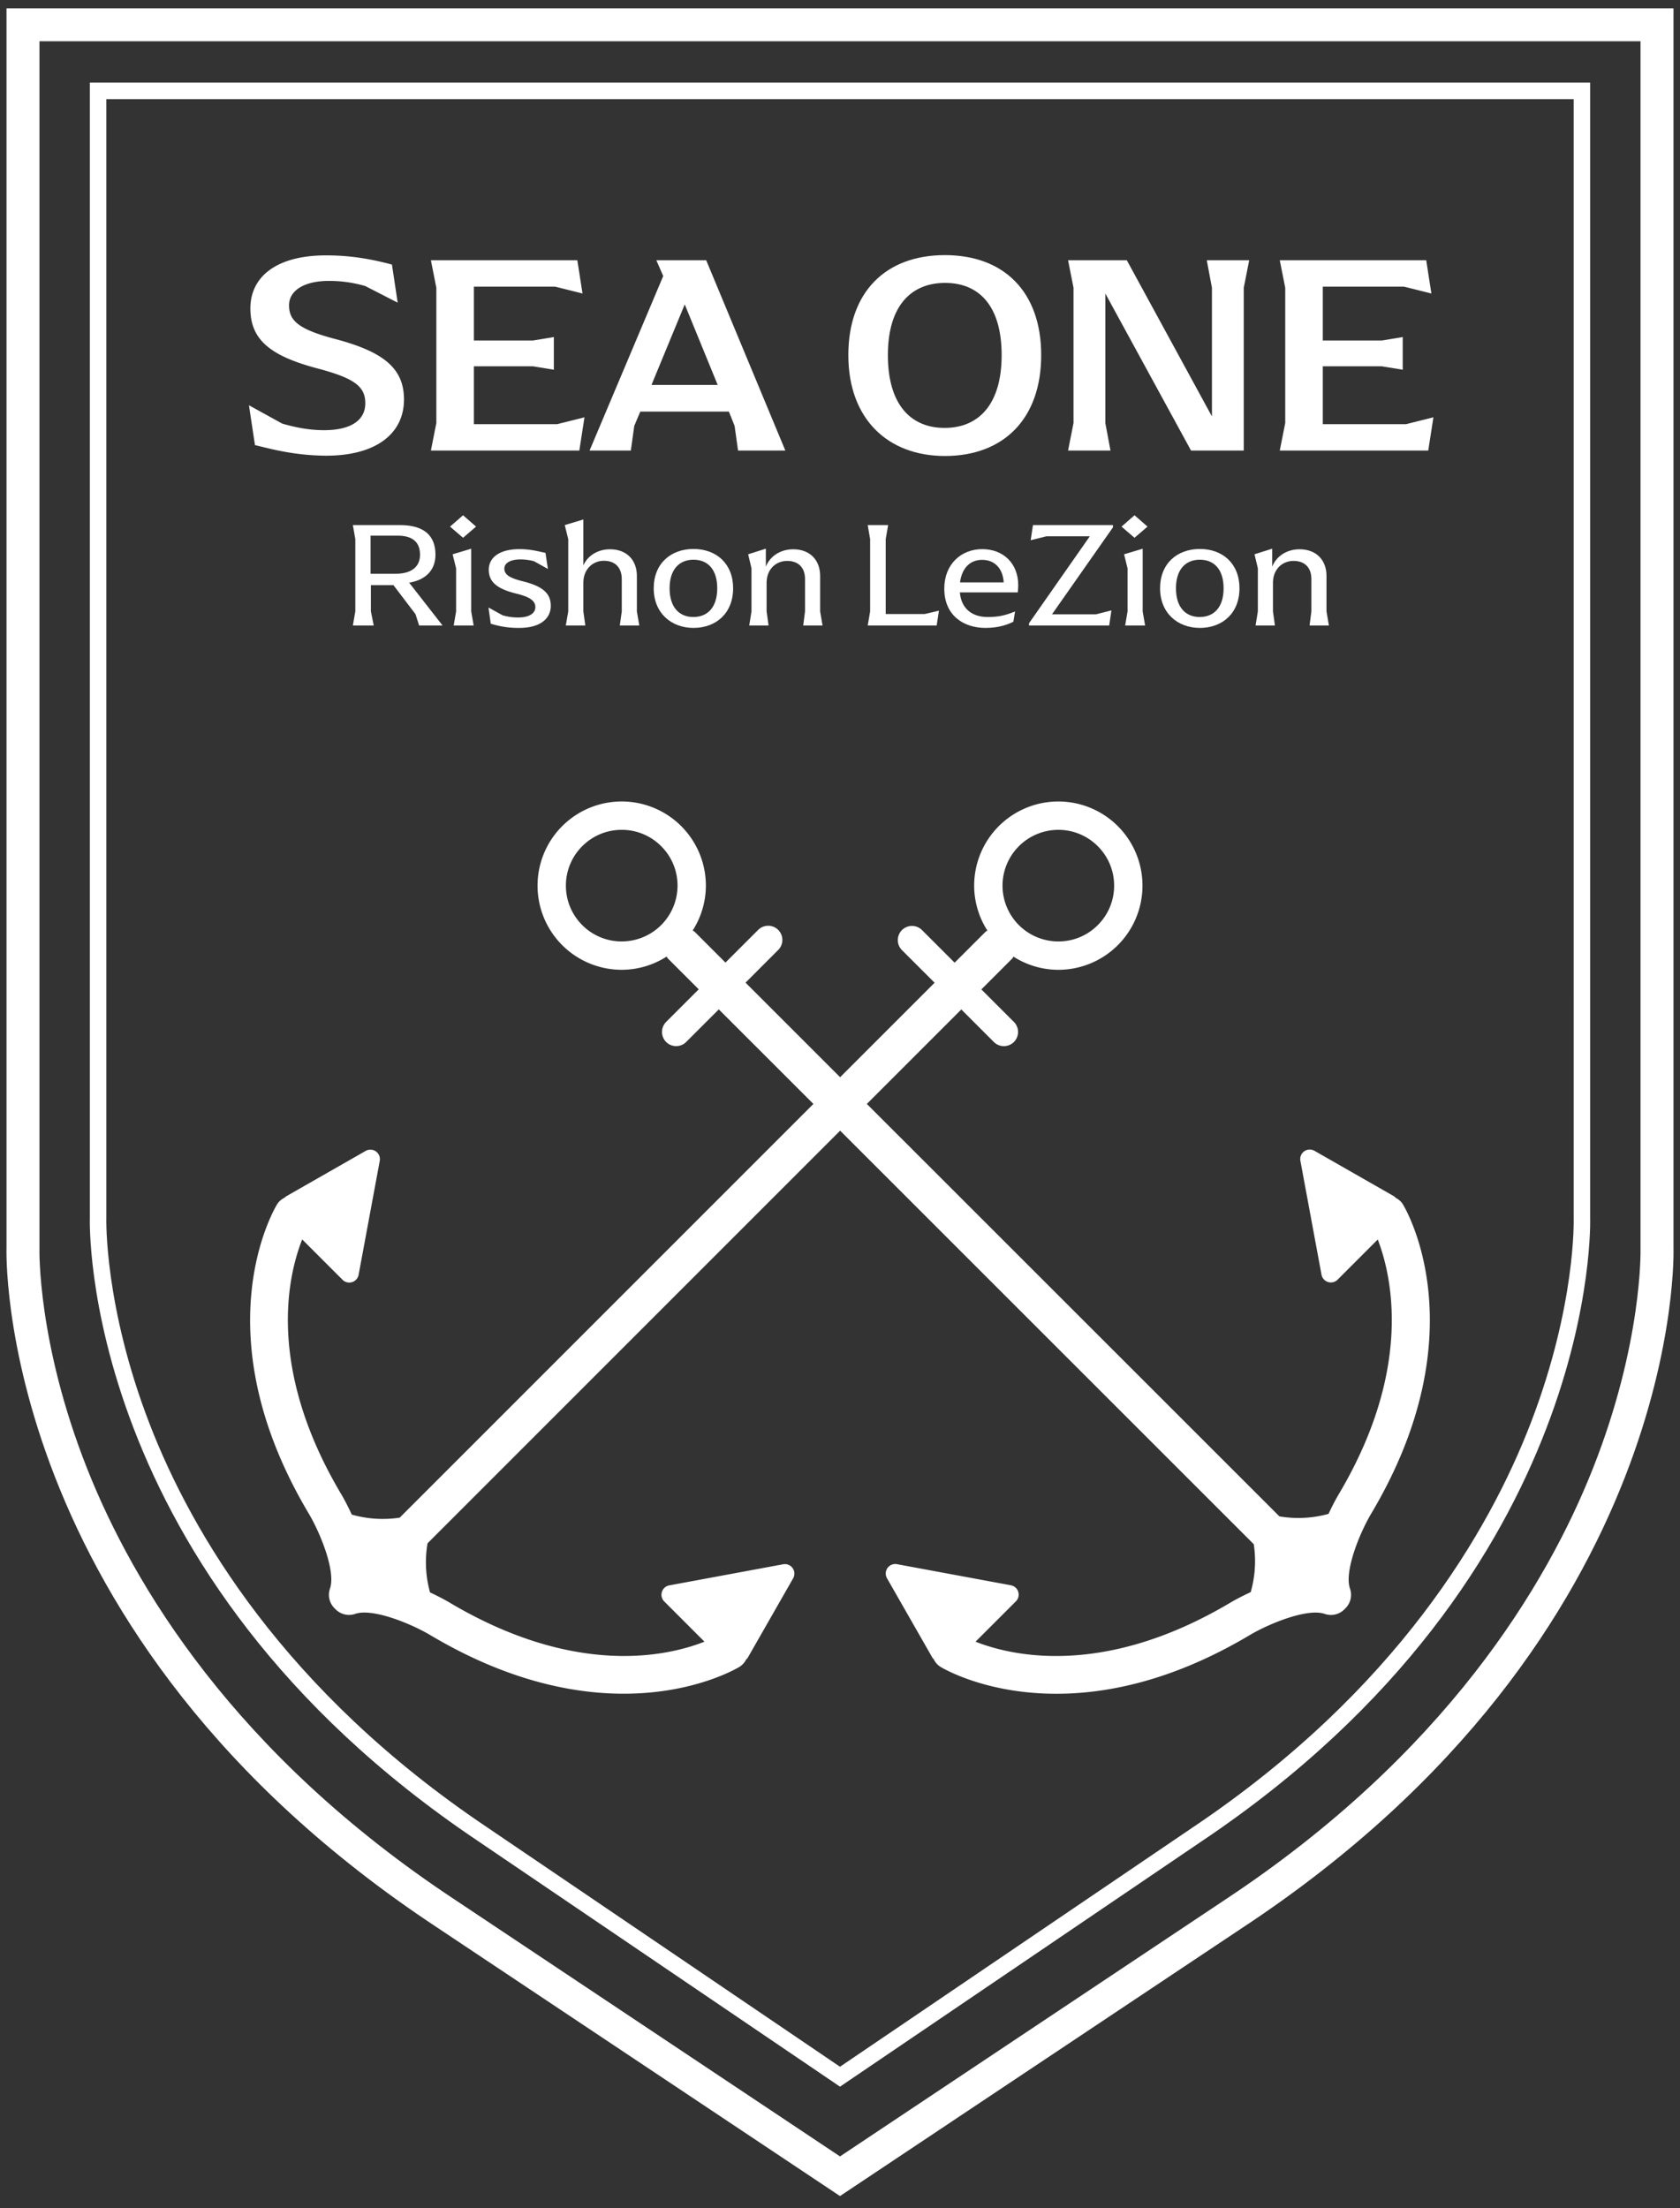 <svg xmlns="http://www.w3.org/2000/svg" width="124" height="163" viewBox="0 0 124 163"><rect x="0" y="0" width="124" height="163" fill="#333333" stroke="none"/><g><g><path fill="#fff" d="M116.151 7.316l.001 82.615c.002.063.18 6.388-3.153 15.07-3.095 8.06-9.927 19.783-24.909 29.854L62 152.558l-26.094-17.706C20.982 124.82 14.15 113.147 11.047 105.12c-3.365-8.705-3.201-15.127-3.198-15.232V7.316zm1.217-1.217H6.632v83.79s-.911 26.138 28.595 45.973L62 154.029l26.773-18.167c29.506-19.835 28.595-45.973 28.595-45.973z"/></g><g><path fill="#fff" d="M32.665 46.171h-1.73l-.268-.837-1.63-2.143h-1.662v1.942l.21 1.038h-1.54l.18-1.038v-5.335l-.18-1.038h3.483c1.775 0 2.613.781 2.613 2.187 0 1.094-.671 1.853-1.942 2.064zm-3.46-3.818c1.116 0 1.797-.479 1.797-1.406 0-.903-.524-1.406-1.641-1.406h-2.01v2.812z"/></g><g><path fill="#fff" d="M34.177 39.697l.961-.825-.96-.837-.96.838zm-.69 6.474h1.473l-.18-1.037v-4.632l-1.373.413.257 1.037v3.182z"/></g><g><path fill="#fff" d="M36.222 46.037l-.168-1.193 1.05.579c.458.123.77.156 1.16.156.838 0 1.25-.334 1.25-.758 0-.458-.368-.748-1.406-1.004-1.462-.358-2.031-.882-2.031-1.764 0-.893.781-1.518 2.276-1.518.815 0 1.451.178 1.909.279l.178 1.183-1.025-.57a3.967 3.967 0 0 0-.994-.134c-.76 0-1.195.28-1.195.67 0 .436.336.692 1.373.949 1.495.369 2.054.915 2.054 1.808 0 .96-.803 1.629-2.311 1.629a6.598 6.598 0 0 1-2.12-.312z"/></g><g><path fill="#fff" d="M45.892 45.133v-2.389c0-.837-.48-1.35-1.317-1.35-.849 0-1.518.646-1.518 1.617v2.122l.145 1.038h-1.44l.18-1.038v-5.336l-.258-1.037 1.373-.414v3.393c.301-.703 1.05-1.194 1.964-1.194 1.24 0 1.987.804 1.987 1.965v2.623l.178 1.038h-1.439z"/></g><g><path fill="#fff" d="M51.187 40.523c1.685 0 2.924 1.082 2.924 2.902 0 1.83-1.249 2.925-2.924 2.925-1.64 0-2.936-1.095-2.936-2.925 0-1.82 1.251-2.902 2.936-2.902zm0 .792c-1.049 0-1.764.715-1.764 2.11 0 1.407.715 2.12 1.753 2.12 1.05 0 1.763-.714 1.763-2.12 0-1.395-.702-2.11-1.752-2.11z"/></g><g><path fill="#fff" d="M59.418 45.133v-2.389c0-.837-.48-1.34-1.317-1.34-.849 0-1.518.636-1.518 1.607v2.122l.145 1.038H55.3l.167-1.038v-3.182l-.246-1.037 1.306-.413v1.328c.28-.725 1.027-1.284 2.021-1.284 1.238 0 1.986.804 1.986 1.965v2.624l.178 1.037h-1.428z"/></g><g><path fill="#fff" d="M69.302 45.078l-.166 1.094h-5.09l.178-1.038v-5.336l-.179-1.037h1.507l-.178 1.037v5.525h2.88z"/></g><g><path fill="#fff" d="M70.847 43.727c.1 1.194.893 1.819 2.053 1.819.882 0 1.395-.155 2.021-.412l-.123.758c-.379.19-1.027.458-2.064.458-1.609 0-3.037-.915-3.037-2.901 0-1.798 1.24-2.914 2.801-2.914 1.563 0 2.657 1.06 2.657 2.667 0 .2-.022.38-.034.525zm3.237-.736c-.067-1.06-.692-1.665-1.596-1.665-.849 0-1.485.56-1.63 1.664z"/></g><g><path fill="#fff" d="M75.953 46.003l4.486-6.417h-3.202l-1.163.29.168-1.116h5.905v.166l-4.499 6.42h3.239l1.148-.29-.166 1.115h-5.917z"/></g><g><path fill="#fff" d="M83.737 39.697l.961-.825-.96-.837-.96.838zm-.69 6.474h1.473l-.18-1.037v-4.632l-1.373.413.257 1.037v3.182z"/></g><g><path fill="#fff" d="M88.56 40.523c1.686 0 2.925 1.082 2.925 2.902 0 1.83-1.25 2.925-2.924 2.925-1.64 0-2.936-1.095-2.936-2.925 0-1.82 1.25-2.902 2.936-2.902zm0 .792c-1.048 0-1.763.715-1.763 2.11 0 1.407.715 2.12 1.753 2.12 1.049 0 1.763-.714 1.763-2.12 0-1.395-.702-2.11-1.752-2.11z"/></g><g><path fill="#fff" d="M96.792 45.133v-2.389c0-.837-.48-1.34-1.317-1.34-.85 0-1.518.636-1.518 1.607v2.122l.145 1.038h-1.428l.167-1.038v-3.182l-.246-1.037 1.306-.413v1.328c.28-.725 1.027-1.284 2.02-1.284 1.239 0 1.987.804 1.987 1.965v2.624l.178 1.037h-1.428z"/></g><g><path fill="#fff" d="M18.818 32.855l-.443-2.94 2.453 1.353c1.1.318 2.073.486 3.088.486 2.03 0 3.046-.76 3.046-1.987 0-1.228-.782-1.84-3.49-2.56-3.532-.93-4.992-2.136-4.992-4.442s1.883-3.914 5.584-3.914c1.714 0 3.194.233 4.865.678l.423 2.813-2.39-1.227a9.575 9.575 0 0 0-2.686-.38c-1.798 0-2.941.698-2.941 1.797 0 1.1.635 1.756 3.343 2.475 3.638.952 5.14 2.18 5.14 4.484 0 2.497-2.031 4.147-5.754 4.147-2.39-.02-4.082-.507-5.246-.782z"/></g><g><path fill="#fff" d="M43.14 30.804l-.38 2.453H31.804l.402-2.03v-9.985l-.402-2.03h10.809l.382 2.453-2.032-.507h-5.985v3.977h4.357l1.544-.255v2.412l-1.544-.253h-4.357v4.273h6.134z"/></g><g><path fill="#fff" d="M57.965 33.257h-3.49l-.255-1.82-.422-1.056H47.26l-.445 1.057-.253 1.819h-3.046l5.436-12.881-.507-1.164h3.68zm-4.993-4.843L50.54 22.47l-2.454 5.944z"/></g><g><path fill="#fff" d="M69.742 18.832c4.359 0 7.108 2.707 7.108 7.382 0 4.696-2.77 7.445-7.108 7.445-4.23 0-7.127-2.75-7.127-7.445 0-4.675 2.77-7.382 7.127-7.382zm.022 2.05c-2.518 0-4.23 1.694-4.23 5.332 0 3.658 1.692 5.373 4.188 5.373 2.496 0 4.209-1.715 4.209-5.373 0-3.638-1.671-5.331-4.167-5.331z"/></g><g><path fill="#fff" d="M92.203 19.212l-.402 2.03v12.015h-3.892l-6.325-11.592v9.562l.38 2.03h-3.13l.402-2.03v-9.985l-.402-2.03h4.337l6.282 11.528v-9.498l-.381-2.03z"/></g><g><path fill="#fff" d="M105.799 30.804l-.38 2.453H94.46l.402-2.03v-9.985l-.402-2.03h10.809l.382 2.453-2.032-.507h-5.985v3.977h4.357l1.544-.255v2.412l-1.544-.253h-4.357v4.273h6.134z"/></g><g><path fill="#fff" d="M121.086 3.047v89.117c.003.068.166 6.94-3.52 16.248-3.398 8.58-10.868 21.067-27.168 31.833L62 159.177 33.594 140.24c-16.292-10.76-23.762-23.247-27.16-31.827-3.686-9.309-3.523-16.18-3.521-16.242V3.047zM123.52.615H.48v91.47s-1.012 28.533 31.772 50.188L62 162.103l29.748-19.833c32.784-21.653 31.772-50.187 31.772-50.187z"/></g><g><path fill="#fff" d="M103.544 88.894c.233.383 5.626 9.517-2.38 22.91-.884 1.523-1.949 4.24-1.522 5.46.176.503.05 1.062-.324 1.441l-.089.09c-.38.384-.945.513-1.455.336-1.22-.426-3.936.637-5.474 1.531-5.644 3.373-10.533 4.365-14.328 4.365-5.202 0-8.347-1.86-8.568-1.995a1.354 1.354 0 0 1-.492-.564c-.025-.035-.063-.053-.084-.09l-3.36-5.879a.702.702 0 0 1 .738-1.038l8.407 1.558a.702.702 0 0 1 .368 1.187l-2.977 2.977c2.604 1.03 9.464 2.702 18.88-2.925.155-.09.69-.392 1.43-.733a8.336 8.336 0 0 0 .226-3.538L62.01 83.461l-30.454 30.46a8.324 8.324 0 0 0 .184 3.625c.71.33 1.215.616 1.363.702 9.43 5.637 16.29 3.965 18.892 2.934l-2.967-2.968a.702.702 0 0 1 .368-1.187l8.407-1.559a.702.702 0 0 1 .737 1.04l-3.359 5.877c-.029.051-.078.077-.113.121a1.352 1.352 0 0 1-.473.525c-.22.134-3.365 1.992-8.563 1.992-3.799 0-8.693-.99-14.347-4.37-1.525-.886-4.236-1.947-5.462-1.524-.5.174-1.06.05-1.44-.323l-.09-.089a1.399 1.399 0 0 1-.337-1.455c.427-1.22-.637-3.937-1.53-5.475-7.998-13.377-2.604-22.513-2.37-22.895.14-.229.343-.38.565-.493.034-.025.052-.063.09-.084l5.878-3.359a.702.702 0 0 1 1.04.737l-1.56 8.407a.702.702 0 0 1-1.187.368l-2.977-2.977c-1.03 2.603-2.705 9.462 2.926 18.88.091.155.392.69.733 1.43a8.32 8.32 0 0 0 3.538.226l30.534-30.539-6.982-6.98-2.407 2.406a1.04 1.04 0 0 1-.74.306c-.268 0-.536-.1-.74-.306a1.05 1.05 0 0 1 0-1.48l2.406-2.407-2.274-2.273c-.042-.042-.059-.097-.095-.144a6.156 6.156 0 0 1-3.316.976 6.212 6.212 0 1 1 6.212-6.212 6.165 6.165 0 0 1-.973 3.311c.047.036.103.053.146.096l2.273 2.273 2.401-2.4a1.047 1.047 0 1 1 1.481 1.48l-2.4 2.401 6.981 6.98 6.972-6.973-2.408-2.407a1.049 1.049 0 0 1 0-1.48 1.049 1.049 0 0 1 1.481 0l2.407 2.406 2.274-2.274c.042-.042.097-.059.143-.095a6.168 6.168 0 0 1-.976-3.317 6.212 6.212 0 1 1 6.212 6.212 6.16 6.16 0 0 1-3.31-.972c-.036.047-.054.102-.096.145l-2.273 2.274 2.401 2.401a1.049 1.049 0 0 1 0 1.481 1.048 1.048 0 0 1-1.48 0l-2.402-2.402-6.972 6.974 30.45 30.444a8.329 8.329 0 0 0 3.627-.184c.33-.71.615-1.215.702-1.363 5.592-9.353 3.943-16.27 2.93-18.889l-2.964 2.965a.703.703 0 0 1-1.187-.369l-1.559-8.407a.702.702 0 0 1 1.04-.737l5.877 3.36c.05.028.076.076.12.111.205.113.394.26.526.475zm-25.43-27.638a4.124 4.124 0 0 0-4.119 4.12 4.123 4.123 0 0 0 4.12 4.118 4.09 4.09 0 0 0 2.911-1.206 4.092 4.092 0 0 0 1.207-2.912 4.092 4.092 0 0 0-1.207-2.913 4.094 4.094 0 0 0-2.912-1.207zm-32.226 8.237a4.123 4.123 0 0 0 4.12-4.119 4.09 4.09 0 0 0-1.207-2.912 4.094 4.094 0 0 0-2.913-1.207c-1.1 0-2.134.43-2.912 1.207a4.092 4.092 0 0 0-1.207 2.912c0 1.1.43 2.135 1.206 2.913a4.093 4.093 0 0 0 2.913 1.206z"/></g></g></svg>